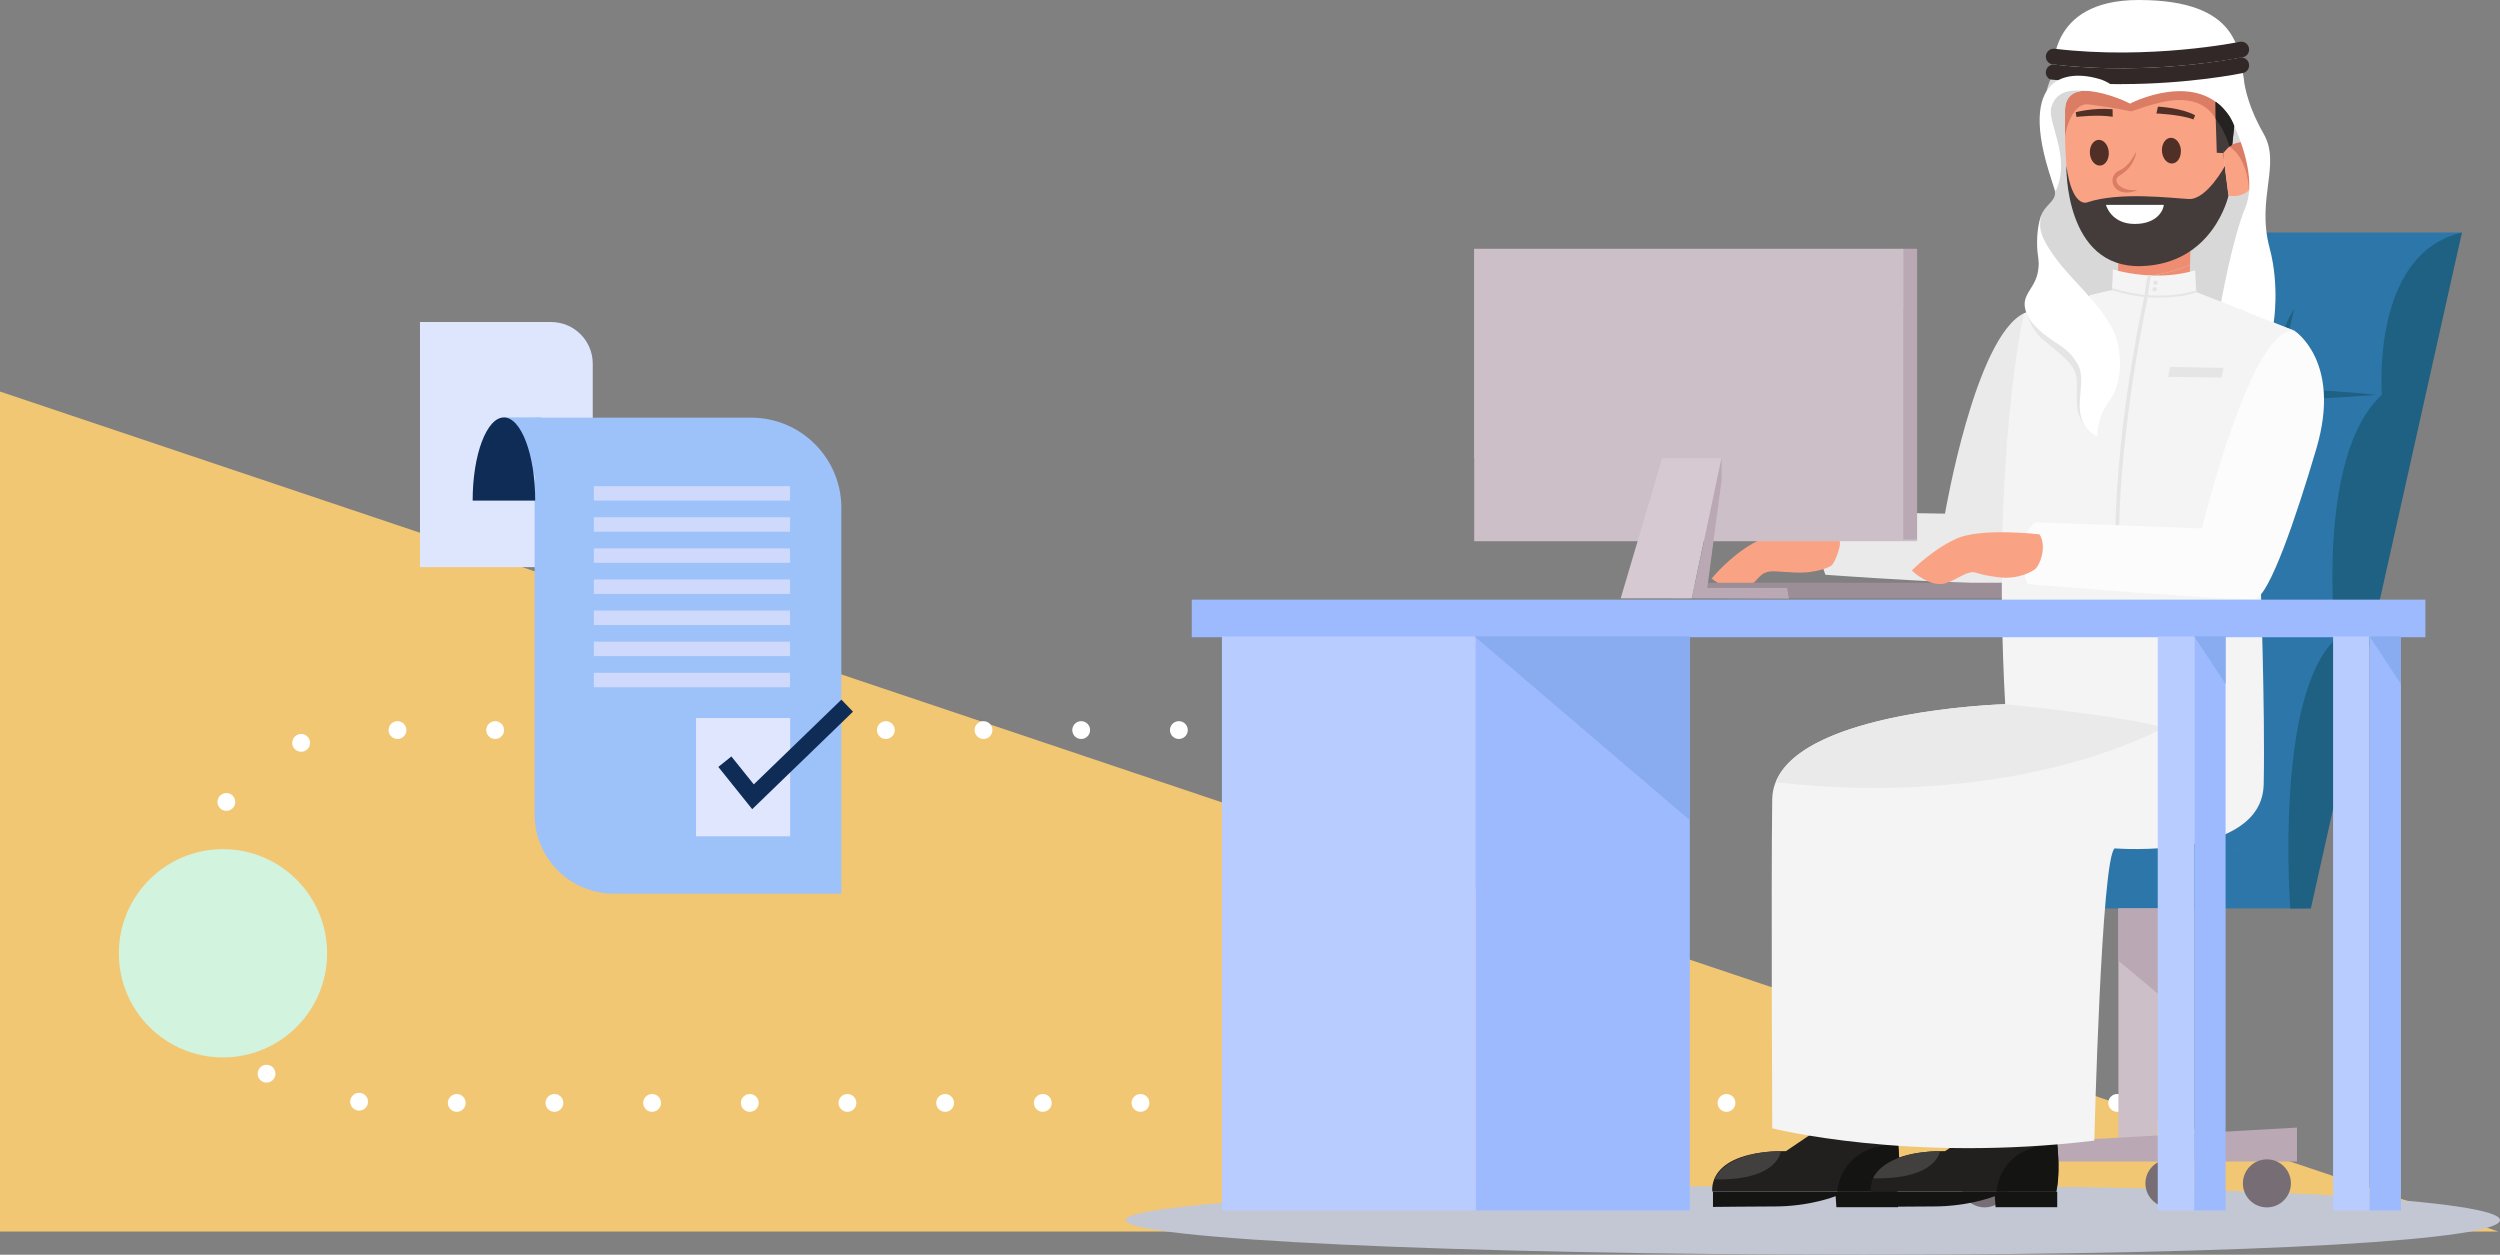 <?xml version="1.0" encoding="UTF-8"?>
<svg id="Layer_2" data-name="Layer 2" xmlns="http://www.w3.org/2000/svg" viewBox="0 0 615.32 308.82">
  <rect x="0" y="0" width="615.32" height="308.82" fill="#808080" stroke="none"/>
  <defs>
    <style>
      .cls-1, .cls-2 {
        fill: none;
        stroke: #fff;
        stroke-linecap: round;
        stroke-miterlimit: 10;
        stroke-width: 4.38px;
      }

      .cls-3 {
        fill: #faa284;
      }

      .cls-4 {
        fill: #eaeaea;
      }

      .cls-5 {
        fill: #f4f4f4;
      }

      .cls-6 {
        fill: #fcfcfc;
      }

      .cls-7 {
        fill: #ef8d72;
      }

      .cls-8 {
        fill: #fff;
      }

      .cls-9 {
        fill: #f2c773;
      }

      .cls-10 {
        fill: #e5e5e5;
      }

      .cls-11 {
        fill: #b8ccff;
      }

      .cls-12 {
        fill: #9dbaff;
      }

      .cls-13 {
        fill: #9dc2f9;
      }

      .cls-14 {
        fill: #c2c7d3;
      }

      .cls-15 {
        fill: #332828;
      }

      .cls-16 {
        fill: #baa9b5;
      }

      .cls-17 {
        fill: #d8d8d8;
      }

      .cls-18 {
        fill: #ccbfc7;
      }

      .cls-19 {
        fill: #cfd9fc;
      }

      .cls-20 {
        fill: #d2f3dd;
      }

      .cls-21 {
        fill: #db7c65;
      }

      .cls-22 {
        fill: #dfe6fd;
      }

      .cls-23 {
        fill: #dee6fd;
      }

      .cls-24 {
        fill: #d6c9d2;
      }

      .cls-25 {
        fill: #1e6182;
      }

      .cls-26 {
        fill: #21201f;
      }

      .cls-27 {
        fill: #42403f;
      }

      .cls-28 {
        fill: #141413;
      }

      .cls-29 {
        fill: #0f2c56;
      }

      .cls-30 {
        fill: #443c3b;
      }

      .cls-31 {
        fill: #9b8e97;
      }

      .cls-32 {
        fill: #89abef;
      }

      .cls-33 {
        fill: #2d76aa;
      }

      .cls-34 {
        fill: #776d74;
      }

      .cls-35 {
        fill: #502f26;
      }

      .cls-36 {
        fill: #262222;
      }

      .cls-37 {
        fill: #4e74a2;
      }

      .cls-2 {
        stroke-dasharray: 0 0 0 24.04;
      }
    </style>
  </defs>
  <g id="Layer_1-2" data-name="Layer 1">
    <g>
      <polygon class="cls-9" points="614.9 303.11 0 303.11 0 96.37 614.9 303.11"/>
      <g>
        <line class="cls-1" x1="545.15" y1="271.46" x2="545.15" y2="271.46"/>
        <path class="cls-2" d="M521.1,271.46H95.48c-23.95,0-43.37-9.42-43.37-33.36v-25.05c0-23.95,19.42-33.36,43.37-33.36h206.74"/>
        <line class="cls-1" x1="314.25" y1="179.68" x2="314.25" y2="179.68"/>
      </g>
      <circle class="cls-20" cx="54.88" cy="234.63" r="25.63"/>
      <path class="cls-37" d="M320.46,181.87c-.29,0-.57-.05-.84-.16-.26-.11-.51-.27-.71-.48-.21-.21-.37-.45-.48-.72-.11-.26-.17-.55-.17-.84,0-.13,.01-.28,.04-.43,.02-.13,.07-.28,.12-.4,.05-.13,.12-.26,.2-.38,.08-.11,.18-.23,.28-.33,.09-.09,.21-.19,.33-.27,.11-.08,.24-.15,.37-.2,.13-.06,.27-.1,.41-.12,.71-.14,1.46,.08,1.97,.59,.1,.1,.2,.22,.27,.33,.08,.12,.15,.25,.21,.38,.05,.12,.09,.27,.12,.4,.03,.15,.04,.29,.04,.43,0,.29-.05,.58-.17,.84-.11,.27-.27,.51-.48,.72-.1,.1-.22,.2-.33,.27-.11,.08-.25,.14-.37,.21-.14,.05-.27,.09-.42,.11-.13,.03-.28,.04-.43,.04Z"/>
      <g>
        <circle class="cls-13" cx="178.05" cy="197.05" r="21.39"/>
        <path class="cls-23" d="M103.37,79.26h32.27c5.66,0,10.25,4.59,10.25,10.25v50.07h-42.52v-60.32h0Z"/>
        <path class="cls-13" d="M131.59,102.8h53.29c12.25,0,22.2,9.95,22.2,22.2v94.95h-56.06c-10.72,0-19.43-8.71-19.43-19.43V102.8h0Z"/>
        <rect class="cls-22" x="171.31" y="176.73" width="23.17" height="29.11"/>
        <polygon class="cls-13" points="124.03 102.74 133.07 102.74 139.75 117.29 131.73 117.29 124.03 102.74"/>
        <path class="cls-29" d="M116.33,123.21c0-11.31,3.45-20.47,7.7-20.47s7.7,9.17,7.7,20.47"/>
        <rect class="cls-19" x="146.16" y="119.65" width="48.29" height="3.56"/>
        <rect class="cls-19" x="146.16" y="127.31" width="48.29" height="3.56"/>
        <rect class="cls-19" x="146.16" y="134.97" width="48.29" height="3.56"/>
        <rect class="cls-19" x="146.16" y="142.62" width="48.29" height="3.56"/>
        <rect class="cls-19" x="146.16" y="150.28" width="48.29" height="3.56"/>
        <rect class="cls-19" x="146.16" y="157.93" width="48.29" height="3.56"/>
        <rect class="cls-19" x="146.16" y="165.59" width="48.29" height="3.56"/>
        <polygon class="cls-29" points="185.14 199.16 176.8 188.76 180.01 186.18 185.53 193.06 207.09 172.2 209.95 175.16 185.14 199.16"/>
      </g>
      <circle class="cls-20" cx="320.46" cy="179.51" r="17.48"/>
      <g>
        <path class="cls-14" d="M277.04,300.3c0,4.71,81.4,8.52,181.81,8.52s156.47-3.81,156.47-8.52-56.06-8.52-156.47-8.52-181.81,3.81-181.81,8.52Z"/>
        <g>
          <path class="cls-33" d="M460.95,223.63s-8.04-22.27,14.52-20.84c22.56,1.43,93.29,7.9,93.29,7.9v12.89l-107.81,.05Z"/>
          <path class="cls-33" d="M569.05,210.83l36.88-153.62h-80.21s-15.76,19.19-4.3,39.95c0,0-20.53,32.96-4.18,55.87,0,0-16.82,27.66-6.32,52.5l58.12,5.3Z"/>
          <path class="cls-25" d="M563.71,223.63s-3.96-51.97,11.08-66.29c0,0-5.01-45.12,11.46-60.16,0,0-2.86-34.73,19.69-39.92l-37.17,166.32-5.05,.05Z"/>
          <path class="cls-25" d="M523.76,97.19s30.47-3.4,61.07,0c0,0-44.24,3.58-61.07,0Z"/>
          <path class="cls-25" d="M518.75,152.87s34.37-1.97,54.61,3.94c0,0-37.42-.18-54.61-3.94Z"/>
          <path class="cls-25" d="M537.19,97.23s-3.76-11.14,1.79-21.52c0,0-3.04,16.37,.72,21.52,0,0-5.55,11.24-5.01,19.47,0,0-3.04-7.08,2.51-19.47Z"/>
          <path class="cls-25" d="M561.09,97.26s-2.8-11.42,3.61-21.29c0,0-4.42,16.05-1.12,21.51,0,0-6.49,10.73-6.65,18.98,0,0-2.43-7.31,4.15-19.19Z"/>
          <path class="cls-25" d="M533.61,153.44s-5.31-11.14,.24-21.52c0,0-1.49,16.37,2.27,21.52,0,0-5.55,11.24-5.01,19.47,0,0-3.04-7.08,2.51-19.47Z"/>
          <path class="cls-25" d="M553.93,153.47s-3.84-11.42,2.57-21.29c0,0-3.38,16.05-.07,21.51,0,0-6.49,10.73-6.65,18.98,0,0-2.43-7.32,4.15-19.19Z"/>
          <polygon class="cls-18" points="521.4 223.6 521.4 282.48 530.74 282.48 533.96 223.6 521.4 223.6"/>
          <polygon class="cls-16" points="481.15 282.28 565.35 277.53 565.35 285.89 481.29 285.89 481.15 282.28"/>
          <path class="cls-34" d="M494.4,291.26c0-3.26-2.64-5.91-5.91-5.91s-5.91,2.64-5.91,5.91,2.64,5.91,5.91,5.91,5.91-2.65,5.91-5.91Z"/>
          <path class="cls-34" d="M563.86,291.26c0-3.26-2.64-5.91-5.91-5.91s-5.91,2.64-5.91,5.91,2.64,5.91,5.91,5.91,5.91-2.65,5.91-5.91Z"/>
          <path class="cls-34" d="M539.87,291.26c0-3.26-2.64-5.91-5.91-5.91s-5.91,2.64-5.91,5.91,2.64,5.91,5.91,5.91,5.91-2.65,5.91-5.91Z"/>
          <polygon class="cls-16" points="521.4 223.6 521.4 236.47 532.72 245.91 533.96 223.6 521.4 223.6"/>
        </g>
        <g>
          <path class="cls-17" d="M550.09,85.86l5.46-54.49-49.75-8.79c.16,17.59,1.77,35.9,12.15,58.52l32.14,4.76Z"/>
          <g>
            <path class="cls-26" d="M466.51,276.76s1.88,9.72,.46,16.53h-45.51s-1.75-9.99,18.12-9.97l12.75-8.62,14.18,2.05Z"/>
            <path class="cls-28" d="M467.16,297.13h-15.17l-.19-2.72s-6.3,2.53-14.97,2.53c-4.21,0-15.22,.12-15.22,.12v-3.76h45.56v3.83Z"/>
            <path class="cls-27" d="M438.3,283.3s-.48,7.31-16.25,6.97c0,0,1.98-6.67,16.25-6.97Z"/>
            <path class="cls-28" d="M452.21,293.29s.44-11.57,14.98-11.64c0,0,.77,7.81-.36,11.64h-14.62Z"/>
          </g>
          <g>
            <path class="cls-26" d="M505.68,276.76s1.88,9.72,.46,16.53h-45.7s-1.56-9.99,18.31-9.97l12.75-8.62,14.18,2.05Z"/>
            <path class="cls-28" d="M506.33,297.13h-15.17l-.19-2.72s-6.3,2.53-14.97,2.53c-4.21,0-15.22,.12-15.22,.12v-3.76h45.56v3.83Z"/>
            <path class="cls-27" d="M477.47,283.3s-.67,7.04-16.44,6.71c0,0,2.17-6.41,16.44-6.71Z"/>
            <path class="cls-28" d="M491.38,293.29s.44-11.57,14.98-11.64c0,0,.77,7.81-.36,11.64h-14.62Z"/>
          </g>
          <g>
            <path class="cls-4" d="M498.15,77.11s8.07-1.46,5.32,16.17c-2.74,17.63-6.54,49.01-9.93,50.06-3.39,1.05-44.24-1.87-44.24-1.87,0,0-4.11-9.38,1.7-15.49l27.72,.44s7.39-43.47,19.43-49.32Z"/>
            <path class="cls-3" d="M451.43,129.21s1.9,3.04,1.31,5.48c-.59,2.43-1.59,4.44-2.21,4.67,0,0-3.15,1.82-8.75,1.55-5.61-.27-5.63-.54-7.32,.06-1.69,.6-2.89,3.31-4.89,3.96-3.75,1.21-8.29-2.53-8.29-2.53,0,0,4.34-5.36,10.2-8.69,5.86-3.33,19.96-4.5,19.96-4.5Z"/>
          </g>
          <rect class="cls-31" x="411.38" y="143.43" width="86" height="3.83"/>
          <g>
            <g>
              <path class="cls-7" d="M521.28,67.87l-.29,10.66,17.66,.49,.38-13.87c-7.42,3.37-14.74,3.08-17.75,2.72Z"/>
              <path class="cls-7" d="M539.03,65.14l.29-10.68-17.66-.49-.38,13.89c3.01,.36,10.33,.64,17.75-2.72Z"/>
            </g>
            <path class="cls-5" d="M519.95,69.35v2.55s-14.45,2.04-21.79,5.21c0,0-8.01,34.43-4.63,96.21,0,0-57.05,1.61-57.34,23.47-.28,21.86,.01,80.92,.01,80.92,0,0,33.71,8.55,79.27,3.02,0,0,1.73-69.77,5.02-71.92,0,0,36.29,2.93,36.67-15.78,.38-18.71-.82-51.42-.82-51.42,0,0,1.61-27.9,8.42-60.19l-25.29-9.24,.04-2.79s-11.46,3.14-19.55-.05Z"/>
            <path class="cls-4" d="M532.47,179.12c-9.33-2.91-38.94-5.8-38.94-5.8,0,0-49.44,1.4-56.5,19.23,60.48,6.78,95.44-13.43,95.44-13.43Z"/>
            <g>
              <path class="cls-5" d="M548.74,138.14c.36-11.83,15.73-56.83,15.73-56.83-5.2-2.17-23.9-9.42-23.9-9.42l-.29-5.34c-3.95,1.1-7.34,1.37-10.6,1.25-.09,0-.17,0-.26-.01-.5-.02-.98-.05-1.45-.08-.11,0-.23-.02-.34-.03-4.56-.39-7.6-1.4-7.6-1.4l-.14,5.12c-6.61,1.17-21.75,5.71-21.75,5.71"/>
              <path class="cls-10" d="M528.68,72.97c-1.78,8.4-7.19,35.99-7.16,61.18h-.91c-.03-25.46,5.42-53.07,7.18-61.31l.88,.13Z"/>
              <path class="cls-10" d="M530.92,73.25c1.99,.03,4.14-.11,6.46-.48,.9-.15,1.64-.35,2.43-.57,.3-.08,.6-.17,.92-.25l-.13-.49c-.32,.08-.63,.17-.93,.26-.77,.22-1.49,.42-2.37,.56-7.49,1.2-13.23-.09-17.39-1.36l-.15,.49c2.93,.89,6.63,1.8,11.16,1.86Z"/>
            </g>
            <path class="cls-10" d="M527.85,72.89l.81,.08c.17-2.12,.51-3.55,.74-5.16-.5-.02-.74-.04-.74-.04-.42,1.78-.63,2.92-.8,5.12Z"/>
            <polygon class="cls-10" points="533.65 92.75 546.8 92.92 547.27 90.55 534.09 90.31 533.65 92.75"/>
            <circle class="cls-10" cx="530.52" cy="69.6" r=".54"/>
            <circle class="cls-10" cx="530.32" cy="71.19" r=".54"/>
          </g>
          <g>
            <path class="cls-6" d="M564.75,81.42s11.7,7.51,5.39,28.94c-5.04,17.11-11.59,36.24-15.06,37-3.47,.76-56-3.6-56-3.6,0,0-4.48-9.63,1.81-15.23l41.05,1.53s12.22-50.17,22.81-48.63Z"/>
            <path class="cls-3" d="M501.97,131.52s1.04,1.38,.81,3.87c-.25,2.67-1.56,4.71-2.2,4.89,0,0-3.36,2.51-8.93,1.78-5.57-.73-5.27-1.55-7-1.1s-4,2.2-6.05,2.67c-3.83,.89-8.05-3.2-8.05-3.2,0,0,4.77-4.99,10.88-7.81,6.11-2.83,20.53-1.1,20.53-1.1Z"/>
          </g>
          <g>
            <rect class="cls-18" x="362.85" y="61.26" width="108.99" height="71.95"/>
            <rect class="cls-16" x="468.43" y="61.26" width="3.41" height="71.53"/>
            <path class="cls-18" d="M362.85,61.26h105.59v14.87s-40.45,39.03-105.59,36.61V61.26Z"/>
            <polygon class="cls-24" points="409.12 112.77 423.65 112.77 416.39 147.26 398.9 147.26 409.12 112.77"/>
            <polygon class="cls-16" points="423.73 112.74 423.73 118.19 420.21 144.71 439.86 144.71 440.3 147.33 416.43 147.24 423.73 112.74"/>
          </g>
          <g>
            <g>
              <path class="cls-30" d="M545.31,38.27l3.65,1.56,1.1-10.27c-.26-2.33-2.42-3.98-4.74-3.61h0v12.31Z"/>
              <path class="cls-3" d="M548.5,48.16s-5.21,19.85-25.5,16.67c-4.66-.73-7.43-3.45-9.63-6.69-7.37-10.88-4.41-35.3-5.11-41.7,0,0,33.85-9.01,36.69,2.84,0,0,1.71,4.21,2,13.9,.05,1.51,.13,1.7,.25,4.5l1.3,10.48"/>
              <path class="cls-21" d="M508.07,16.46s34.03-9.03,36.88,2.82c0,0,1.33,3.3,1.85,10.77l.22,4.38s-.5-11.16-12.7-9.68c-3.77,.46-9.76,2.67-9.76,2.67,0,0-4.5-.99-10.46-1.73-2.76-.34-4.81,2.73-5.86,7.67,.07-3.63,.02-15.21-.17-16.9Z"/>
              <path class="cls-35" d="M519.04,37.78c-.02,1.75-1.08,3.08-2.37,2.97-1.29-.1-2.32-1.6-2.3-3.35,.02-1.75,1.08-3.08,2.37-2.97,1.29,.1,2.32,1.6,2.3,3.35Z"/>
              <path class="cls-35" d="M536.78,37.27c-.02,1.75-1.08,3.08-2.37,2.97-1.29-.1-2.32-1.6-2.3-3.35,.02-1.75,1.08-3.08,2.37-2.97,1.29,.1,2.32,1.6,2.31,3.35Z"/>
              <path class="cls-21" d="M526.15,46.79c-3.92,1.59-6.04-.26-6.2-2.12-.1-1.21,.58-2.28,1.74-2.74,2.39-.93,4.08-4.61,4.09-4.65h0c.01,.85-.84,4.02-3.87,5.79-.66,.38-1.06,.78-1.01,1.38,.09,1.04,1.59,2.59,5.25,2.33h0Z"/>
              <path class="cls-35" d="M511.07,28.78l-.17-1.18c.26-.02,4.31-1.12,9.06-.72l.04,1.85c-3.89-.58-8.86,.05-8.93,.05Z"/>
              <path class="cls-35" d="M539.87,29.4c-3.18-1.23-9.06-1.46-9.12-1.47l.39-1.69c.23,.05,5.57,.23,9.13,2.13l-.4,1.03Z"/>
              <path class="cls-30" d="M547.68,40.76s-4.54,8.43-8.92,8.22-17.09-1.87-25.14,.86c0,0-3.64,1.34-5.03-9.08,0,0-.59,25.3,18.43,24.74,17.79-.53,21.47-17.34,21.47-17.34l-.82-6.24v-1.16Z"/>
              <path class="cls-8" d="M532.58,50.42s-7.32,0-14.25,0c0,0,1.22,4.72,7.12,4.7,5.57-.01,7.06-3.48,7.12-4.7Z"/>
              <path class="cls-3" d="M554.88,44.86c-.03,.06-.05,.13-.08,.19-.41-3.09-1.55-6.5-2.99-9.9h.07c-1.48-.11-2.92,.52-3.9,1.64l-.78,.89,1.3,10.48s4.49,.93,6.29-3.11c.03-.06,.06-.12,.08-.19h0Z"/>
              <path class="cls-21" d="M548.74,36.11c4.83,3.06,4.83,11.28,4.83,11.28,.67-.07,.06-.37,.93-1.44l-.22-10.82c-.08-.11-3.3-.78-5.55,.97Z"/>
              <path class="cls-8" d="M503.87,28.12c-.14-4.9,1.61-10.3,1.61-10.3C505.48,17.81,503.57,0,526.38,0c25.26,0,24.7,13.07,25.89,19.39,0,0,.26,5.46,4.88,13.55,4.31,7.54-1.82,15.81,1.46,28.08,2.53,9.46,.99,18.49,.99,18.49l-12.91-5.19s2.76-15.57,5.94-23.18c2.39-5.73,.17-14.54-3.8-22.38-7.84-11.97-24.55-3.27-24.55-3.27-5.84-3.12-12.6-4.34-14.91-1.82-.19,.2-.38,.45-.55,.75-.39,.67-.57,1.44-.56,2.22,0,.72-4.38,1.46-4.38,1.46Z"/>
              <path class="cls-15" d="M522.15,20.7c16.54,0,29.19-2.58,29.88-2.72,1.05-.22,1.72-1.24,1.5-2.29-.22-1.05-1.24-1.72-2.29-1.5-.22,.05-22.12,4.5-45.53,1.7-1.06-.13-2.03,.63-2.16,1.7-.13,1.06,.63,2.03,1.7,2.16,5.86,.7,11.58,.97,16.9,.97Z"/>
              <path class="cls-15" d="M522.15,16.81c16.54,0,29.19-2.58,29.88-2.72,1.05-.22,1.72-1.24,1.5-2.29-.22-1.05-1.24-1.72-2.29-1.5-.22,.05-22.12,4.5-45.53,1.7-1.06-.13-2.03,.63-2.16,1.7-.13,1.06,.63,2.03,1.7,2.16,5.86,.7,11.58,.97,16.9,.97Z"/>
              <path class="cls-30" d="M545.61,37.6l1.59,.08v-7.58c-.26-2.33,.84-3.16-1.89-5.05v3.01s.3,9.54,.3,9.54Z"/>
              <path class="cls-36" d="M545.31,25.05l.04,4.16c2.77,3.89,3.36,6.9,3.36,6.9l.7-.44,.5-4.65c-.78-2.37-2.96-4.88-4.59-5.97Z"/>
            </g>
            <path class="cls-17" d="M513.9,72.73c1.37-.35,3.24-.81,3.24-.81-1.26-6.49-7.93-14.54-8.45-24.53-.61-7.11-.49-18.31-.44-19.61s-.16-5.34,5.1-5.44c5.48-.1,4.01-1.72,4.01-1.72l-12.7-1.04s-4.46,8.75,1.03,27.16c.7,2.36-1.81,3.41-2.99,5.57-4.14,7.62,11.12,20.42,11.19,20.42Z"/>
            <path class="cls-10" d="M498.61,76.61c1.22,3.36,2.19,5.44,4.77,7.46,3.4,2.66,5.56,4.61,6.67,6.2,2.89,4.15-1.24,9.72,3.67,15.28,1.13,1.28,.41-1.32,1.25-.9,.02-1.2-.12,.34,.58-1.6,.79-2.18,1.87-3.53,2.31-4.14,3.03-4.25,3.33-12.6,.2-18.14-1.13-2-3.81-5.54-4.03-5.68-.86,.08-15.43,1.52-15.43,1.52Z"/>
            <path class="cls-8" d="M502.42,52.98s-.24,.91-.29,1.99c-.13,2.48,1.34,4.87,2.33,6.42,4.37,6.87,11.09,11.7,15.12,18.85,3.13,5.53,2.83,13.89-.2,18.14-.44,.61-1.52,1.97-2.31,4.14-.7,1.94-.86,3.69-.88,4.89-.84-.42-2.13-1.22-3.06-2.65-3.07-4.76,.88-11.43-2.01-15.58-1.11-1.6-1.6-2.47-4.16-4.22-2.07-1.4-6.36-3.99-7.95-7.39-.46-.98-.72-1.94-.69-2.8,.13-2.99,2.72-4.19,3.33-8.22,.42-2.75-.28-3.14-.27-6.93,.01-4.26,1.05-6.65,1.05-6.65Z"/>
            <path class="cls-8" d="M505.94,47.1c3.98-8.51-2.26-17.13-1.02-20.86,1.33-3.99,4.79-4.15,8.59-3.89,5.47,.37,10.9,3.17,10.9,3.17,0,0-2.81-4.3-7.19-5.92-9.34-2.97-21.62-.47-11.28,27.5Z"/>
          </g>
        </g>
        <rect class="cls-12" x="540.01" y="147.59" width="56.95" height="9.25"/>
        <g>
          <rect class="cls-12" x="293.33" y="147.59" width="246.68" height="9.25"/>
          <g>
            <rect class="cls-11" x="531.08" y="156.64" width="8.99" height="141.28"/>
            <rect class="cls-12" x="540.07" y="156.64" width="7.71" height="141.28"/>
            <polygon class="cls-32" points="540.07 156.64 547.78 156.64 547.78 168.37 540.07 156.64"/>
          </g>
          <g>
            <rect class="cls-11" x="574.24" y="156.64" width="8.99" height="141.28"/>
            <rect class="cls-12" x="583.23" y="156.64" width="7.71" height="141.28"/>
            <polygon class="cls-32" points="583.23 156.64 590.94 156.64 590.94 168.37 583.23 156.64"/>
          </g>
          <g>
            <rect class="cls-11" x="300.75" y="156.64" width="62.51" height="141.28"/>
            <rect class="cls-12" x="363.25" y="156.64" width="52.66" height="141.28"/>
            <polygon class="cls-32" points="362.93 156.64 415.91 156.64 415.91 201.88 362.93 156.64"/>
          </g>
        </g>
      </g>
    </g>
  </g>
</svg>